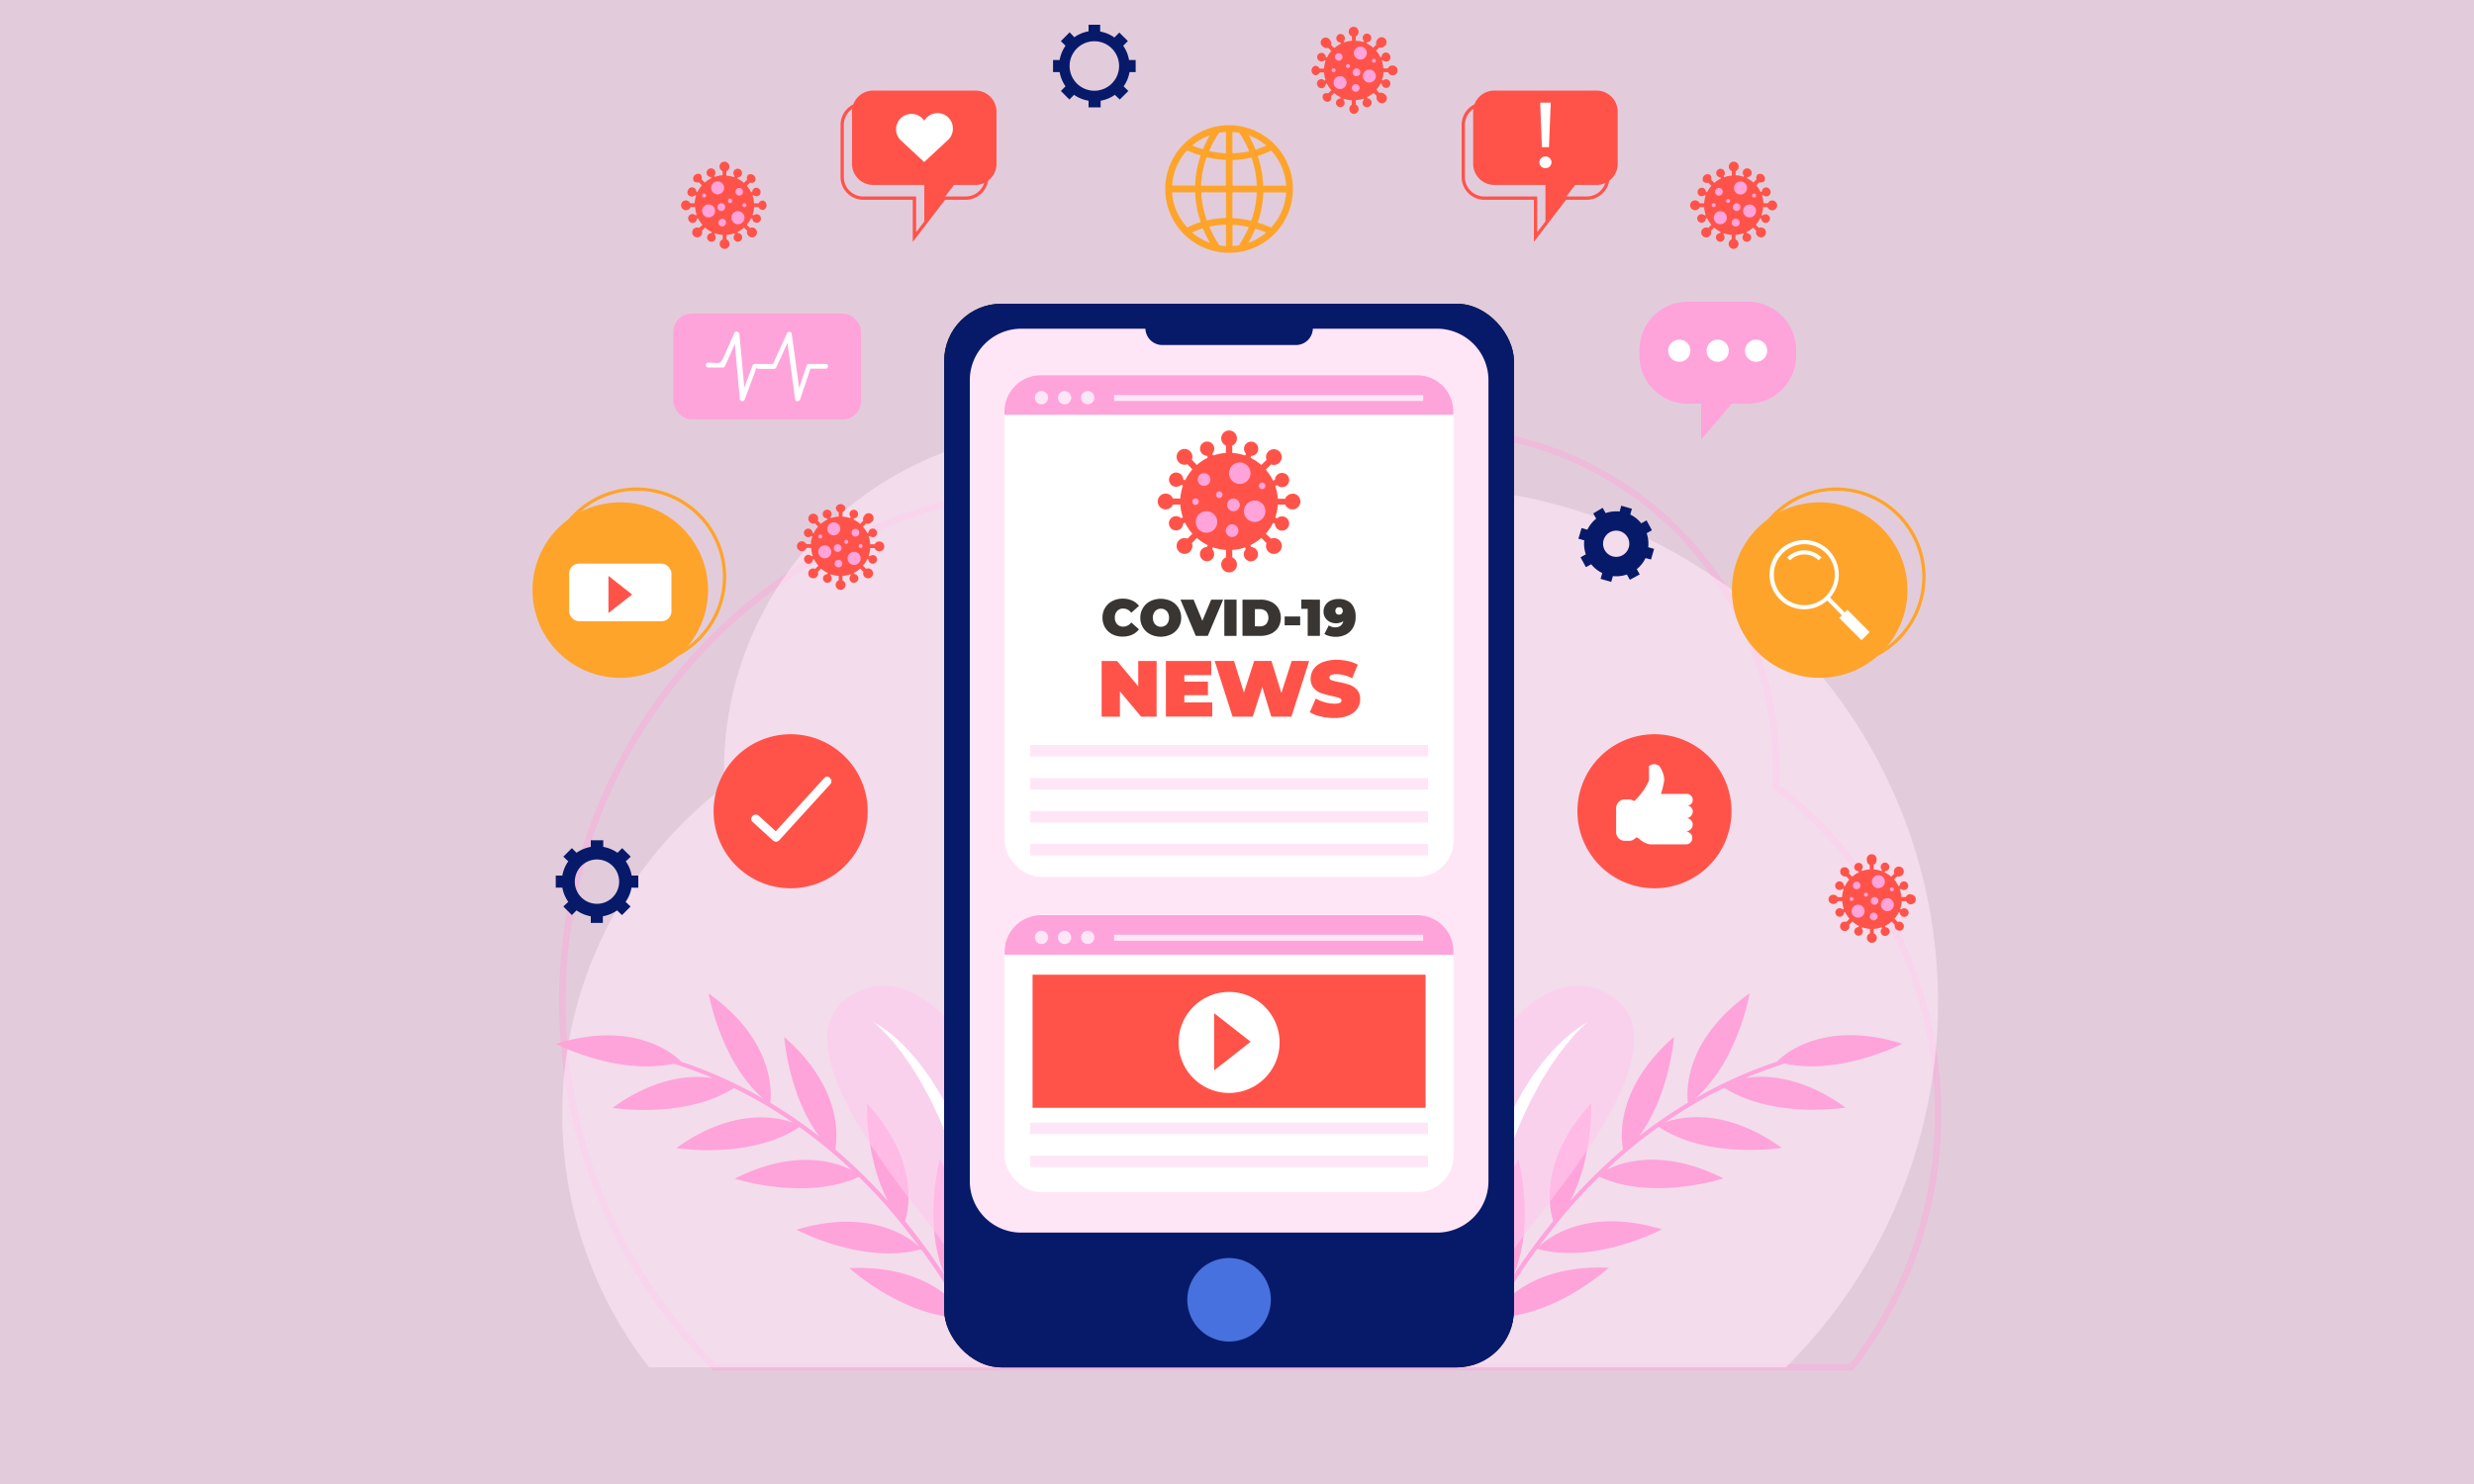 <svg xmlns="http://www.w3.org/2000/svg" viewBox="0 0 500 300"><defs><style>.cls-1{fill:#e2ccdb;}.cls-2{opacity:0.4;}.cls-3{fill:#ffa3db;}.cls-4,.cls-9{fill:#ffe6f7;}.cls-4,.cls-5{opacity:0.6;}.cls-5{fill:#ffcaec;}.cls-6{fill:#fff;}.cls-7{fill:#1c160a;}.cls-8{fill:#071a6a;}.cls-10{fill:#4771de;}.cls-11{fill:#383532;}.cls-12{fill:#ff534a;}.cls-13{fill:#ffa42b;}</style></defs><title>Case study_icons</title><g id="Layer_14" data-name="Layer 14"><rect class="cls-1" width="500" height="300"/><g class="cls-2"><path class="cls-3" d="M374.51,277.09H144.16l-.2-.2A104.73,104.73,0,0,1,217.71,97.8a105.05,105.05,0,0,1,28.9,4,69.37,69.37,0,0,1,113.07,53.89q0,1.44-.06,3a84.06,84.06,0,0,1,15.09,118.13Zm-229.8-1.34H373.86a82.71,82.71,0,0,0-15.33-116.2l-.28-.22,0-.35c.05-1.11.08-2.21.08-3.25a68,68,0,0,0-111.17-52.64l-.27.23-.34-.1A103.41,103.41,0,0,0,144.71,275.75Z"/></g><path class="cls-4" d="M360.92,276.42A104.09,104.09,0,0,0,258.59,102.58a68.71,68.71,0,0,0-112.26,53.15c0,1.1,0,2.2.08,3.29a83.37,83.37,0,0,0-15.24,117.4Z"/><path class="cls-3" d="M352.77,217.92a83.71,83.71,0,0,1,7.89-2.92c11.31,2.47,23.81-4,23.81-4-17.33-5.43-25.32,3.61-25.32,3.61h0a89.59,89.59,0,0,0-16.55,7.45c8.68-7.55,11-21.26,11-21.26-13.49,9.61-12.7,20.28-12.46,22.1a97.87,97.87,0,0,0-9.91,6.82c6.25-8.4,7.09-20.11,7.09-20.11-11.62,10.16-10.81,20-10.3,22.74a108.63,108.63,0,0,0-10.69,10.45c4.69-8.88,4.25-19.78,4.25-19.78-10.51,11.5-8.48,21.27-7.68,23.82a130.52,130.52,0,0,0-8,10.94c4.43-10.4,1-23.45,1-23.45-8.23,14.32-3.11,23.68-2.12,25.26A89.55,89.55,0,0,0,297.38,274c-.19.49.54.87.74.38a77.92,77.92,0,0,1,3.76-8.1c12.07.18,23.27-10,23.27-10-13.36-.57-19.8,5.13-22.27,8.18a116,116,0,0,1,7.8-12c11.69,3.24,25.18-3.95,25.18-3.95C320.87,244,313,250.16,311,252c1.13-1.51,2.27-3,3.44-4.45a106.06,106.06,0,0,1,8.77-9.68c10.9,5,25.09.35,25.09.35-11.94-6-20.16-3.48-23.66-1.72a98.68,98.68,0,0,1,10.59-8.7c10,6.66,24.88,4.24,24.88,4.24-11.38-8.12-20.16-6.37-23.6-5.14a92,92,0,0,1,11.95-7c10,6.37,24.54,4,24.54,4C364.37,217.7,357.21,217.24,352.77,217.92Z"/><path class="cls-5" d="M297.71,273.88s-5.26-23.65-3-42.38,17.41-38.76,30.88-30.22-5.18,32.52-15.73,46S297.71,268.62,297.71,273.88Z"/><path class="cls-6" d="M321,206.54a6.11,6.11,0,0,0-.54.45c-.35.29-.84.77-1.44,1.38l-1,1L317,210.65c-.4.43-.76,1-1.18,1.47s-.84,1.06-1.24,1.67l-1.29,1.86c-.41.67-.84,1.36-1.28,2.06a23.71,23.71,0,0,0-1.26,2.22c-.41.78-.87,1.54-1.28,2.34l-1.18,2.5-.6,1.27c-.18.43-.36.87-.55,1.31-.36.88-.73,1.76-1.1,2.65-.19.44-.36.9-.51,1.36l-.47,1.37c-.32.91-.65,1.82-1,2.73s-.55,1.85-.82,2.76-.54,1.83-.82,2.72-.46,1.81-.69,2.69-.42,1.76-.64,2.61-.47,1.68-.61,2.51c-.31,1.64-.64,3.19-.95,4.63-.15.72-.32,1.41-.43,2.06s-.22,1.29-.32,1.88c-.2,1.18-.4,2.21-.55,3.05-.32,1.7-.53,2.67-.53,2.67s0-1,0-2.71c0-.87,0-1.92.07-3.12,0-.6,0-1.25.06-1.92s.13-1.38.19-2.12c.15-1.48.32-3.08.52-4.77s.58-3.46.93-5.29a51.82,51.82,0,0,1,1.32-5.59c.27-.94.5-1.9.8-2.85l1-2.82.51-1.41c.16-.47.34-.94.54-1.39.4-.91.79-1.82,1.18-2.73.2-.44.4-.89.59-1.34l.69-1.29,1.34-2.52c.47-.81,1-1.59,1.46-2.35s.95-1.5,1.48-2.19l1.49-2,1.53-1.77a20.26,20.26,0,0,1,1.48-1.56c.49-.48.93-.95,1.4-1.34l1.29-1.11,1.15-.87a10.92,10.92,0,0,1,1-.65c.29-.19.53-.34.74-.45C320.81,206.64,321,206.54,321,206.54Z"/><path class="cls-3" d="M199.42,274a89.55,89.55,0,0,0-7.37-14.38c1-1.58,6.11-10.94-2.13-25.26,0,0-3.46,13,1,23.45a130.52,130.52,0,0,0-8-10.94c.79-2.55,2.83-12.32-7.69-23.82,0,0-.44,10.9,4.25,19.78a107.44,107.44,0,0,0-10.68-10.45c.51-2.74,1.31-12.58-10.3-22.74,0,0,.83,11.71,7.08,20.11a95.67,95.67,0,0,0-9.91-6.82c.25-1.82,1-12.49-12.45-22.1,0,0,2.37,13.71,11,21.26a89.2,89.2,0,0,0-16.54-7.45h0s-8-9-25.33-3.61c0,0,12.5,6.46,23.81,4a83.9,83.9,0,0,1,7.9,2.92c-4.44-.68-11.6-.22-20.27,6,0,0,14.53,2.36,24.54-4a92.71,92.71,0,0,1,11.95,7c-3.45-1.23-12.22-3-23.6,5.14,0,0,14.86,2.42,24.88-4.24a98.68,98.68,0,0,1,10.59,8.7c-3.5-1.76-11.72-4.3-23.66,1.72,0,0,14.19,4.6,25.09-.35a106.06,106.06,0,0,1,8.77,9.68c1.16,1.45,2.31,2.94,3.44,4.45-1.91-1.79-9.83-7.95-24.82-3.46,0,0,13.49,7.19,25.18,3.95a115.92,115.92,0,0,1,7.79,12c-2.47-3.05-8.9-8.75-22.26-8.18,0,0,11.2,10.2,23.27,10a77.92,77.92,0,0,1,3.76,8.1C198.88,274.85,199.61,274.47,199.42,274Z"/><path class="cls-5" d="M199.76,273.88s5.25-23.65,3-42.38-17.41-38.76-30.88-30.22,5.19,32.52,15.74,46S199.76,268.62,199.76,273.88Z"/><path class="cls-6" d="M176.43,206.54a7,7,0,0,1,.55.45c.35.29.83.77,1.43,1.38l1,1,1.09,1.26c.4.43.76,1,1.17,1.47s.85,1.06,1.25,1.67l1.29,1.86,1.27,2.06c.46.69.86,1.45,1.27,2.22s.86,1.54,1.27,2.34.79,1.66,1.18,2.5l.61,1.27.54,1.31c.37.88.73,1.76,1.1,2.65a13.07,13.07,0,0,1,.51,1.36l.47,1.37c.33.91.66,1.82,1,2.73s.55,1.85.83,2.76.53,1.83.81,2.72.46,1.81.69,2.69.42,1.76.65,2.61.46,1.68.6,2.51c.32,1.64.65,3.19,1,4.63.15.72.31,1.41.43,2.06s.22,1.29.32,1.88c.19,1.18.39,2.21.55,3.05.31,1.7.53,2.67.53,2.67s0-1,0-2.71c0-.87,0-1.92-.07-3.12,0-.6,0-1.25-.06-1.92s-.13-1.38-.2-2.12c-.15-1.48-.31-3.08-.52-4.77s-.58-3.46-.92-5.29a57,57,0,0,0-1.32-5.59c-.27-.94-.51-1.9-.81-2.85s-.64-1.88-1-2.82l-.5-1.41a13.84,13.84,0,0,0-.55-1.39c-.4-.91-.79-1.82-1.18-2.73-.2-.44-.39-.89-.59-1.34s-.46-.86-.68-1.29L190,221.17c-.47-.81-1-1.59-1.45-2.35s-1-1.5-1.49-2.19l-1.49-2-1.53-1.77a20.19,20.19,0,0,0-1.47-1.56c-.5-.48-.93-.95-1.4-1.34l-1.29-1.11-1.16-.87a10.92,10.92,0,0,0-1-.65c-.28-.19-.53-.34-.73-.45A7.1,7.1,0,0,0,176.43,206.54Z"/><rect class="cls-7" x="190.82" y="61.4" width="115.15" height="215.02" rx="11.56" ry="11.56"/><rect class="cls-8" x="190.82" y="61.4" width="115.15" height="215.02" rx="11.56" ry="11.56"/><path class="cls-9" d="M290.44,66.45H265.33a3.42,3.42,0,0,1-3.42,3.3h-27a3.42,3.42,0,0,1-3.42-3.3H206.36A10.41,10.41,0,0,0,196,76.82v162a10.4,10.4,0,0,0,10.37,10.36h84.08a10.4,10.4,0,0,0,10.37-10.36v-162A10.41,10.41,0,0,0,290.44,66.45Z"/><path class="cls-10" d="M256.84,262.76a8.44,8.44,0,1,1-8.44-8.44A8.44,8.44,0,0,1,256.84,262.76Z"/><rect class="cls-6" x="203.04" y="75.85" width="90.73" height="101.4" rx="7.34" ry="7.34"/><path class="cls-11" d="M224.81,128.23a3.68,3.68,0,0,1-1.46-1.36,3.73,3.73,0,0,1-.53-2,3.67,3.67,0,0,1,.53-2,3.55,3.55,0,0,1,1.46-1.36,4.38,4.38,0,0,1,2.09-.49,4.49,4.49,0,0,1,1.91.38,3.51,3.51,0,0,1,1.38,1.08l-1.56,1.4a2,2,0,0,0-1.6-.86,1.62,1.62,0,0,0-1.25.5,1.86,1.86,0,0,0-.47,1.33,1.89,1.89,0,0,0,.47,1.34,1.65,1.65,0,0,0,1.25.49,2,2,0,0,0,1.6-.85l1.56,1.39a3.53,3.53,0,0,1-1.38,1.09,4.65,4.65,0,0,1-1.91.38A4.5,4.5,0,0,1,224.81,128.23Z"/><path class="cls-11" d="M232.46,128.22a3.68,3.68,0,0,1-2-3.34,3.71,3.71,0,0,1,2-3.34,4.87,4.87,0,0,1,4.26,0,3.71,3.71,0,0,1,2,3.34,3.68,3.68,0,0,1-2,3.34,4.79,4.79,0,0,1-4.26,0Zm3-1.73a1.53,1.53,0,0,0,.59-.64,2.25,2.25,0,0,0,0-1.94,1.59,1.59,0,0,0-.59-.64,1.56,1.56,0,0,0-.83-.22,1.54,1.54,0,0,0-.83.22,1.59,1.59,0,0,0-.59.64,2.25,2.25,0,0,0,0,1.94,1.55,1.55,0,0,0,1.42.86A1.56,1.56,0,0,0,235.42,126.49Z"/><path class="cls-11" d="M247.2,121.22l-3.1,7.33h-2.43l-3.1-7.33h2.66L243,125.5l1.79-4.28Z"/><path class="cls-11" d="M247.44,121.22h2.47v7.33h-2.47Z"/><path class="cls-11" d="M251.11,121.22h3.61a4.9,4.9,0,0,1,2.16.44,3.42,3.42,0,0,1,1.46,1.27,3.92,3.92,0,0,1,0,3.9,3.36,3.36,0,0,1-1.46,1.27,4.9,4.9,0,0,1-2.16.45h-3.61Zm3.51,5.4a1.74,1.74,0,0,0,1.27-.46,2,2,0,0,0,0-2.56,1.78,1.78,0,0,0-1.27-.46h-1v3.48Z"/><path class="cls-11" d="M259.63,124.63h3.14v1.78h-3.14Z"/><path class="cls-11" d="M266.76,121.22v7.33h-2.47v-5.47H263v-1.86Z"/><path class="cls-11" d="M272.31,121.46a2.82,2.82,0,0,1,1.23,1.21,4.14,4.14,0,0,1,.44,2,4.42,4.42,0,0,1-.51,2.18,3.42,3.42,0,0,1-1.42,1.4,4.52,4.52,0,0,1-2.13.49,5.18,5.18,0,0,1-1.26-.16,3.4,3.4,0,0,1-1-.42l.89-1.73a2.25,2.25,0,0,0,1.33.39,1.71,1.71,0,0,0,1.06-.32,1.55,1.55,0,0,0,.54-.93A2.49,2.49,0,0,1,270,126a2.8,2.8,0,0,1-1.25-.29,2.37,2.37,0,0,1-.92-.83,2.21,2.21,0,0,1-.34-1.23,2.4,2.4,0,0,1,.39-1.35,2.55,2.55,0,0,1,1.07-.9,3.58,3.58,0,0,1,1.51-.31A3.88,3.88,0,0,1,272.31,121.46Zm-1.14,2.59a.83.83,0,0,0,0-1.1.76.76,0,0,0-.54-.19.78.78,0,0,0-.55.19.86.86,0,0,0,0,1.1.75.75,0,0,0,.55.2A.72.72,0,0,0,271.17,124.05Z"/><path class="cls-12" d="M233.75,133.62v11.26h-3.13l-4.28-5.11v5.11h-3.7V133.62h3.12l4.28,5.12v-5.12Z"/><path class="cls-12" d="M245,142v2.86h-9.37V133.62h9.16v2.86h-5.43v1.32h4.77v2.74h-4.77V142Z"/><path class="cls-12" d="M264.58,133.62,261,144.88h-4.07l-1.82-6-1.92,6H249.1l-3.61-11.26h3.91l2,6.4,2.07-6.4h3.5l2,6.48,2.08-6.48Z"/><path class="cls-12" d="M266.89,144.83a7.24,7.24,0,0,1-2.18-.85l1.22-2.77a7.17,7.17,0,0,0,1.81.75,6.93,6.93,0,0,0,1.91.29,3,3,0,0,0,1.13-.16.48.48,0,0,0,.33-.46c0-.23-.14-.41-.44-.53a9.41,9.41,0,0,0-1.45-.38,17.75,17.75,0,0,1-2.18-.59,3.68,3.68,0,0,1-1.51-1,2.8,2.8,0,0,1-.64-1.94,3.38,3.38,0,0,1,.59-1.93,3.93,3.93,0,0,1,1.78-1.37,7.45,7.45,0,0,1,2.87-.5,10.21,10.21,0,0,1,2.28.25,7.27,7.27,0,0,1,2,.73l-1.14,2.75a7.09,7.09,0,0,0-3.14-.83c-1,0-1.46.23-1.46.71,0,.22.14.39.43.5a8.48,8.48,0,0,0,1.43.37,14.63,14.63,0,0,1,2.18.55,3.75,3.75,0,0,1,1.53,1,2.72,2.72,0,0,1,.65,1.93,3.31,3.31,0,0,1-.59,1.93,4.07,4.07,0,0,1-1.78,1.37,7.45,7.45,0,0,1-2.87.5A11.78,11.78,0,0,1,266.89,144.83Z"/><rect class="cls-9" x="208.21" y="150.61" width="80.39" height="2.33"/><rect class="cls-9" x="208.21" y="157.28" width="80.39" height="2.33"/><rect class="cls-9" x="208.21" y="163.95" width="80.39" height="2.33"/><rect class="cls-9" x="208.21" y="170.62" width="80.39" height="2.33"/><path class="cls-12" d="M261.2,99.82a1.59,1.59,0,0,0-1.46,1h-1.49a9.69,9.69,0,0,0-.52-2.59l.38-.15a1.44,1.44,0,1,0-.44-1.07l-.38.16a10.13,10.13,0,0,0-1.47-2.23l1.05-1.06a1.59,1.59,0,1,0-.9-.9L254.91,94a9.84,9.84,0,0,0-2.19-1.46l.16-.38a1.44,1.44,0,1,0-1.35-2,1.42,1.42,0,0,0,.29,1.55l-.16.38a9.92,9.92,0,0,0-2.62-.53V90.07a1.59,1.59,0,1,0-1.28,0v1.49a10,10,0,0,0-2.58.52L245,91.7a1.44,1.44,0,1,0-2.37-.45,1.47,1.47,0,0,0,1.31.89l.15.38A9.83,9.83,0,0,0,241.88,94l-1-1.06a1.6,1.6,0,1,0-.9.9l1,1.06a9.84,9.84,0,0,0-1.46,2.19l-.38-.16A1.44,1.44,0,1,0,238.7,98l.38.15a9.91,9.91,0,0,0-.53,2.63h-1.5a1.57,1.57,0,0,0-1.46-1,1.6,1.6,0,1,0,1.46,2.23h1.5a10,10,0,0,0,.51,2.58l-.38.16a1.44,1.44,0,1,0,.44,1.07l.38-.16a10.17,10.17,0,0,0,1.48,2.23l-1,1a1.59,1.59,0,0,0-1.71,2.61,1.58,1.58,0,0,0,2.25,0,1.59,1.59,0,0,0,.36-1.7l1-1.06a10.07,10.07,0,0,0,2.19,1.46l-.15.38a1.44,1.44,0,1,0,1.06.44l.16-.38a9.92,9.92,0,0,0,2.62.53v1.5a1.59,1.59,0,1,0,1.28,0v-1.5a9.6,9.6,0,0,0,2.58-.51l.15.38a1.44,1.44,0,1,0,2.37.45,1.42,1.42,0,0,0-1.3-.89l-.15-.38a10.06,10.06,0,0,0,2.23-1.48l1.05,1.06a1.59,1.59,0,0,0,2.61,1.7,1.59,1.59,0,0,0-1.71-2.61l-1.05-1a10.07,10.07,0,0,0,1.46-2.19l.38.16a1.44,1.44,0,1,0,.44-1.07l-.38-.16a9.92,9.92,0,0,0,.53-2.62h1.49a1.6,1.6,0,1,0,1.46-2.23Z"/><path class="cls-3" d="M244.62,96.94a1.28,1.28,0,1,1-1.28-1.28A1.28,1.28,0,0,1,244.62,96.94Z"/><path class="cls-3" d="M252.73,95.66a2.17,2.17,0,1,1-2.16-2.17A2.17,2.17,0,0,1,252.73,95.66Z"/><path class="cls-3" d="M247.07,100a.66.66,0,1,1-.66-.66A.66.66,0,0,1,247.07,100Z"/><path class="cls-3" d="M242.28,101.41a.66.66,0,1,1-.66-.66A.66.66,0,0,1,242.28,101.41Z"/><path class="cls-3" d="M246,105.52a2.17,2.17,0,1,1-2.17-2.17A2.17,2.17,0,0,1,246,105.52Z"/><path class="cls-3" d="M250.29,107.28A1.28,1.28,0,1,1,249,106,1.28,1.28,0,0,1,250.29,107.28Z"/><path class="cls-3" d="M250.57,102.07a1.28,1.28,0,1,1-1.28-1.28A1.28,1.28,0,0,1,250.57,102.07Z"/><path class="cls-3" d="M255.74,98.22a.66.66,0,1,1-.66-.66A.66.66,0,0,1,255.74,98.22Z"/><path class="cls-3" d="M255.74,103.35a2.17,2.17,0,1,1-2.16-2.17A2.17,2.17,0,0,1,255.74,103.35Z"/><path class="cls-3" d="M286.42,75.85H210.37A7.36,7.36,0,0,0,203,83.19v.66h90.72v-.66A7.36,7.36,0,0,0,286.42,75.85Z"/><path class="cls-9" d="M211.83,80.4a1.34,1.34,0,1,1-1.34-1.34A1.34,1.34,0,0,1,211.83,80.4Z"/><path class="cls-9" d="M216.5,80.4a1.34,1.34,0,1,1-1.34-1.34A1.34,1.34,0,0,1,216.5,80.4Z"/><path class="cls-9" d="M221.17,80.4a1.34,1.34,0,1,1-1.34-1.34A1.34,1.34,0,0,1,221.17,80.4Z"/><rect class="cls-9" x="225.16" y="79.85" width="62.47" height="1.21"/><rect class="cls-6" x="203.04" y="184.95" width="90.73" height="56.04" rx="7.34" ry="7.34"/><path class="cls-3" d="M286.42,185H210.37a7.36,7.36,0,0,0-7.33,7.34V193h90.72v-.67A7.36,7.36,0,0,0,286.42,185Z"/><path class="cls-9" d="M211.83,189.5a1.34,1.34,0,1,1-1.34-1.33A1.34,1.34,0,0,1,211.83,189.5Z"/><path class="cls-9" d="M216.5,189.5a1.34,1.34,0,1,1-1.34-1.33A1.34,1.34,0,0,1,216.5,189.5Z"/><path class="cls-9" d="M221.17,189.5a1.34,1.34,0,1,1-1.34-1.33A1.34,1.34,0,0,1,221.17,189.5Z"/><rect class="cls-9" x="225.16" y="188.96" width="62.47" height="1.22"/><rect class="cls-12" x="208.68" y="197.04" width="79.43" height="26.91"/><path class="cls-6" d="M258.61,210.74a10.21,10.21,0,1,1-10.21-10.21A10.21,10.21,0,0,1,258.61,210.74Z"/><polygon class="cls-12" points="245.38 204.82 245.38 216.38 252.75 210.6 245.38 204.82"/><rect class="cls-9" x="208.21" y="226.95" width="80.39" height="2.33"/><rect class="cls-9" x="208.21" y="233.62" width="80.39" height="2.33"/><path class="cls-13" d="M248.4,25.31a12.9,12.9,0,1,0,12.9,12.9A12.92,12.92,0,0,0,248.4,25.31Zm11.53,12.23H255.3a21.59,21.59,0,0,0-1.11-6,19,19,0,0,0,2.71-1.1A11.5,11.5,0,0,1,259.93,37.54Zm-7.06,7.08a21.44,21.44,0,0,0-3.8-.54v-5.2H254A19.24,19.24,0,0,1,252.87,44.62Zm-10.1-5.74h5v5.19a19.11,19.11,0,0,0-3.85.48A19.39,19.39,0,0,1,242.77,38.88Zm1.09-7.1a20.36,20.36,0,0,0,3.87.55v5.21h-5A19.94,19.94,0,0,1,243.86,31.78ZM254,37.54h-4.9V32.35a18.28,18.28,0,0,0,3.84-.49A19.87,19.87,0,0,1,254,37.54Zm1.92-8.12a17,17,0,0,1-2.16.83,22.85,22.85,0,0,0-1.41-2.91A11.7,11.7,0,0,1,255.89,29.42Zm-5.47-2.59a20,20,0,0,1,2,3.76,18.6,18.6,0,0,1-3.37.4V26.68Q249.76,26.73,250.42,26.83Zm-2.69-.15V31a21.36,21.36,0,0,1-3.38-.47,19.39,19.39,0,0,1,2-3.67C246.82,26.76,247.27,26.71,247.73,26.68Zm-4.63,3.49a19.62,19.62,0,0,1-2.17-.76,11.35,11.35,0,0,1,3.55-2.06A20.69,20.69,0,0,0,243.1,30.17Zm-3.2.24a19.11,19.11,0,0,0,2.73,1,21.17,21.17,0,0,0-1.13,6.09h-4.63A11.5,11.5,0,0,1,239.9,30.41Zm-3,8.47h4.62a20.38,20.38,0,0,0,1.11,6,17.82,17.82,0,0,0-2.7,1.1A11.5,11.5,0,0,1,236.87,38.88Zm4,8.11a16.6,16.6,0,0,1,2.17-.83,23.28,23.28,0,0,0,1.44,2.93A11.55,11.55,0,0,1,240.91,47Zm5.49,2.6a24,24,0,0,1-2-3.76,16.7,16.7,0,0,1,3.35-.4v4.31C247.28,49.71,246.84,49.66,246.4,49.59Zm2.67.15V45.45a20.56,20.56,0,0,1,3.3.45,22.93,22.93,0,0,1-2,3.69C250,49.66,249.52,49.71,249.07,49.74Zm4.62-3.5a21,21,0,0,1,2.18.77,11.34,11.34,0,0,1-3.6,2.08A22.22,22.22,0,0,0,253.69,46.24ZM256.9,46a19.36,19.36,0,0,0-2.72-1,20.55,20.55,0,0,0,1.13-6.09h4.62A11.5,11.5,0,0,1,256.9,46Z"/><path class="cls-12" d="M175.36,164a15.57,15.57,0,1,1-15.57-15.57A15.57,15.57,0,0,1,175.36,164Z"/><path class="cls-6" d="M166.58,157.29q-4.91,5.39-9.8,10.76l-3.43-3.14c-.83-.76-2.1.46-1.26,1.23l4.12,3.76a.88.88,0,0,0,1.24,0l10.35-11.37C168.56,157.72,167.34,156.45,166.58,157.29Z"/><path class="cls-13" d="M371.1,134.69a18.07,18.07,0,1,1,18.07-18.07A18.1,18.1,0,0,1,371.1,134.69Zm0-35.47a17.4,17.4,0,1,0,17.4,17.4A17.42,17.42,0,0,0,371.1,99.22Z"/><path class="cls-13" d="M385.5,119.29a17.74,17.74,0,1,1-17.73-17.74A17.73,17.73,0,0,1,385.5,119.29Z"/><path class="cls-6" d="M369.59,111.24a7,7,0,1,0-.3,10.15l2.95,3-.53.53,4.5,4.5,1.65-1.65-4.5-4.5-.54.53-2.95-3A7,7,0,0,0,369.59,111.24Zm-9.29,9.29a6.16,6.16,0,1,1,8.71,0A6.15,6.15,0,0,1,360.3,120.53Z"/><path class="cls-6" d="M367.55,113.28l.58-.58a4.91,4.91,0,0,0-6.95,0l.58.58A4.11,4.11,0,0,1,367.55,113.28Z"/><path class="cls-12" d="M349.94,164a15.57,15.57,0,1,1-15.57-15.57A15.57,15.57,0,0,1,349.94,164Z"/><path class="cls-6" d="M342.11,164.09a1.21,1.21,0,0,0-1.12-1.24,1.12,1.12,0,0,0,1.12-1.15,1.22,1.22,0,0,0-1.12-1.21h-5.31a18.91,18.91,0,0,0,.68-2.81,5.42,5.42,0,0,0-1-2.82,1.66,1.66,0,0,0-2.1,0v2.93a12.73,12.73,0,0,1-3,4.17,1.78,1.78,0,0,0-1-.35h-.9a1.75,1.75,0,0,0-1.74,1.74v4.89a1.75,1.75,0,0,0,1.74,1.74h.9a1.73,1.73,0,0,0,1.4-.71,1.69,1.69,0,0,1,.54.24,4.6,4.6,0,0,0,2.19,1.18h7.26a1.26,1.26,0,0,0,1.36-1.32c0-1.07-1.17-1.28-1.17-1.28s1.26-.25,1.26-1.4a1.35,1.35,0,0,0-1.19-1.31A1.33,1.33,0,0,0,342.11,164.09Z"/><path class="cls-12" d="M310,48.91V40.39H300a4.6,4.6,0,0,1-4.6-4.6V25.24a4.6,4.6,0,0,1,4.6-4.6h20.69a4.6,4.6,0,0,1,4.59,4.6V35.79a4.6,4.6,0,0,1-4.59,4.6H316.5Zm-10-27.6a3.94,3.94,0,0,0-3.94,3.93V35.79A3.94,3.94,0,0,0,300,39.72h10.67v7.22l5.51-7.22h4.51a3.94,3.94,0,0,0,3.93-3.93V25.24a3.94,3.94,0,0,0-3.93-3.93Z"/><path class="cls-12" d="M322.68,18.31H302a4.27,4.27,0,0,0-4.27,4.26V33.12A4.28,4.28,0,0,0,302,37.39h10.34v7.87l6-7.87h4.34a4.28,4.28,0,0,0,4.26-4.27V22.57A4.27,4.27,0,0,0,322.68,18.31Z"/><path class="cls-6" d="M311.11,32.83a1.2,1.2,0,0,1,1.24-1.2,1.18,1.18,0,0,1,1.21,1.2A1.2,1.2,0,0,1,312.35,34,1.21,1.21,0,0,1,311.11,32.83Zm.17-12.08h2.13l-.36,9h-1.43Z"/><path class="cls-3" d="M353.24,61H341.07a9.73,9.73,0,0,0-9.73,9.74v1.14a9.73,9.73,0,0,0,9.73,9.73h2.73v7.24L350,81.6h3.26A9.73,9.73,0,0,0,363,71.87V70.73A9.74,9.74,0,0,0,353.24,61Z"/><path class="cls-6" d="M341.63,70.9a2.24,2.24,0,1,1-2.24-2.24A2.23,2.23,0,0,1,341.63,70.9Z"/><path class="cls-6" d="M349.39,70.9a2.24,2.24,0,1,1-2.24-2.24A2.23,2.23,0,0,1,349.39,70.9Z"/><path class="cls-6" d="M357.15,70.9a2.24,2.24,0,1,1-2.24-2.24A2.23,2.23,0,0,1,357.15,70.9Z"/><path class="cls-12" d="M386.05,180.75a1,1,0,0,0-.88.58h-.9a6.17,6.17,0,0,0-.31-1.56l.23-.09a.87.87,0,1,0-.27-.65l-.23.1a6,6,0,0,0-.89-1.35l.63-.64a1,1,0,0,0,1-.22,1,1,0,1,0-1.58-.33l-.64.64a5.69,5.69,0,0,0-1.33-.88l.1-.23a.88.88,0,0,0,.79-.54.87.87,0,0,0-.47-1.14.88.88,0,0,0-1.14.47.86.86,0,0,0,.18.94l-.1.23a5.55,5.55,0,0,0-1.59-.32v-.91a1,1,0,0,0,.58-.88,1,1,0,1,0-1.92,0,.94.94,0,0,0,.57.88v.91a5.84,5.84,0,0,0-1.56.31l-.09-.23a.89.89,0,0,0,.18-.94.88.88,0,0,0-1.62.67.89.89,0,0,0,.79.54l.1.23a5.85,5.85,0,0,0-1.35.89l-.64-.64a1,1,0,0,0-.22-1,1,1,0,0,0-1.36,0,1,1,0,0,0,1,1.58l.64.64a6,6,0,0,0-.88,1.32l-.23-.09a.87.87,0,0,0-1.68-.32.88.88,0,0,0,.47,1.14.89.89,0,0,0,.94-.18l.23.1a6.33,6.33,0,0,0-.32,1.58h-.9a1,1,0,0,0-1.85.39,1,1,0,0,0,1,1,1,1,0,0,0,.89-.58h.9a6.08,6.08,0,0,0,.31,1.56l-.23.1a.87.87,0,1,0,.27.65l.23-.1a6.44,6.44,0,0,0,.89,1.35l-.64.64a1,1,0,0,0-1,.21,1,1,0,0,0,0,1.36,1,1,0,0,0,1.36,0,1,1,0,0,0,.22-1l.64-.64a6.24,6.24,0,0,0,1.32.89l-.09.23a.87.87,0,0,0-.32,1.67.87.87,0,0,0,1.14-.47.86.86,0,0,0-.18-.93l.1-.24a5.92,5.92,0,0,0,1.58.33v.9a1,1,0,1,0,.77,0v-.9a5.84,5.84,0,0,0,1.57-.32l.09.23a.88.88,0,0,0,1,1.42.87.87,0,0,0-.31-1.68l-.1-.23a5.89,5.89,0,0,0,1.35-.9l.64.64a1,1,0,0,0,1.58,1,1,1,0,0,0,0-1.36,1,1,0,0,0-1-.21l-.63-.64a6.26,6.26,0,0,0,.88-1.33l.23.1a.85.85,0,0,0,.54.79.87.87,0,1,0,.67-1.61.87.87,0,0,0-.94.17l-.23-.09a6.32,6.32,0,0,0,.32-1.59h.9a1,1,0,1,0,.88-1.35Z"/><path class="cls-3" d="M376,179a.77.77,0,1,1-.77-.77A.76.76,0,0,1,376,179Z"/><path class="cls-3" d="M380.93,178.24a1.31,1.31,0,1,1-1.31-1.31A1.31,1.31,0,0,1,380.93,178.24Z"/><path class="cls-3" d="M377.51,180.86a.4.4,0,1,1-.4-.4A.4.4,0,0,1,377.51,180.86Z"/><path class="cls-3" d="M374.61,181.72a.4.4,0,1,1-.4-.4A.4.4,0,0,1,374.61,181.72Z"/><path class="cls-3" d="M376.83,184.2a1.31,1.31,0,1,1-1.31-1.31A1.31,1.31,0,0,1,376.83,184.2Z"/><path class="cls-3" d="M379.46,185.27a.78.78,0,1,1-.78-.78A.78.78,0,0,1,379.46,185.27Z"/><path class="cls-3" d="M379.62,182.12a.78.78,0,1,1-.77-.78A.78.78,0,0,1,379.62,182.12Z"/><path class="cls-3" d="M382.75,179.78a.4.4,0,0,1-.8,0,.4.4,0,0,1,.8,0Z"/><path class="cls-3" d="M382.75,182.89a1.31,1.31,0,1,1-1.31-1.31A1.31,1.31,0,0,1,382.75,182.89Z"/><path class="cls-12" d="M358.2,40.5a1,1,0,0,0-.88.58h-.91a5.76,5.76,0,0,0-.31-1.56l.23-.1a.87.87,0,0,0,1.41-1,.87.87,0,0,0-1.67.31l-.24.09a5.49,5.49,0,0,0-.89-1.34l.64-.64a1,1,0,0,0,1-.22,1,1,0,0,0-1.36-1.36,1,1,0,0,0-.22,1l-.63.64a5.91,5.91,0,0,0-1.33-.88l.1-.23a.87.87,0,0,0,.32-1.68.88.88,0,0,0-1,1.41l-.09.23a5.69,5.69,0,0,0-1.59-.32V34.6a1,1,0,1,0-.77,0v.91a5.76,5.76,0,0,0-1.56.31l-.1-.23a.86.86,0,0,0,.18-.94.87.87,0,0,0-1.61.67.88.88,0,0,0,.79.54l.09.23a5.49,5.49,0,0,0-1.34.89l-.64-.64a1,1,0,0,0-.22-1,1,1,0,0,0-1.36,1.36,1,1,0,0,0,1,.22l.64.64a5.63,5.63,0,0,0-.88,1.32l-.23-.09a.89.89,0,0,0-.54-.8.88.88,0,0,0-.67,1.62.89.89,0,0,0,.94-.18l.23.09a5.69,5.69,0,0,0-.32,1.59h-.91a1,1,0,1,0,0,.77h.91a5.69,5.69,0,0,0,.31,1.56l-.23.1a.87.87,0,0,0-.94-.18.86.86,0,0,0-.47,1.14.88.88,0,0,0,1.14.47.84.84,0,0,0,.53-.79l.24-.09a5.74,5.74,0,0,0,.89,1.35l-.64.64a1,1,0,1,0,.33,1.57,1,1,0,0,0,.22-1l.64-.64a6,6,0,0,0,1.32.89l-.1.23a.87.87,0,0,0-.79.53.88.88,0,0,0,.47,1.14.86.86,0,0,0,1.14-.47.87.87,0,0,0-.17-.94l.09-.23a5.69,5.69,0,0,0,1.59.32v.91a1,1,0,1,0,.77,0v-.91a5.69,5.69,0,0,0,1.56-.31l.1.23a.86.86,0,0,0-.18.94.87.87,0,0,0,1.14.48.88.88,0,0,0,.47-1.14.86.86,0,0,0-.79-.54l-.09-.23a6.11,6.11,0,0,0,1.35-.9l.63.64a1,1,0,0,0,.22,1,1,1,0,1,0,.33-1.57l-.64-.64a5.91,5.91,0,0,0,.88-1.33l.23.1a.89.89,0,0,0,.54.79.88.88,0,0,0,1.14-.47.86.86,0,0,0-.47-1.14.87.87,0,0,0-.94.17l-.23-.09a5.62,5.62,0,0,0,.32-1.59h.91a1,1,0,1,0,.88-1.35Z"/><path class="cls-3" d="M348.17,38.76a.78.78,0,1,1-.77-.77A.77.77,0,0,1,348.17,38.76Z"/><path class="cls-3" d="M353.08,38a1.32,1.32,0,1,1-1.31-1.32A1.31,1.31,0,0,1,353.08,38Z"/><path class="cls-3" d="M349.65,40.61a.4.4,0,1,1-.8,0,.4.4,0,1,1,.8,0Z"/><path class="cls-3" d="M346.75,41.47a.4.4,0,1,1-.4-.4A.4.4,0,0,1,346.75,41.47Z"/><path class="cls-3" d="M349,44a1.32,1.32,0,1,1-1.32-1.31A1.32,1.32,0,0,1,349,44Z"/><path class="cls-3" d="M351.6,45a.77.77,0,0,1-.77.78.78.78,0,1,1,0-1.55A.77.77,0,0,1,351.6,45Z"/><path class="cls-3" d="M351.77,41.87a.78.78,0,1,1-.78-.78A.78.78,0,0,1,351.77,41.87Z"/><path class="cls-3" d="M354.9,39.53a.4.4,0,1,1-.4-.4A.4.4,0,0,1,354.9,39.53Z"/><path class="cls-3" d="M354.9,42.64a1.31,1.31,0,1,1-1.31-1.31A1.31,1.31,0,0,1,354.9,42.64Z"/><path class="cls-12" d="M281.36,13.25a1,1,0,0,0-.88.58h-.9a6.25,6.25,0,0,0-.31-1.57l.23-.09a.87.87,0,0,0,1.41-1,.87.87,0,0,0-1.68.31l-.23.1a6.19,6.19,0,0,0-.89-1.35l.63-.64a1,1,0,0,0,1-.21,1,1,0,1,0-1.37-1.37,1,1,0,0,0-.21,1l-.64.63a6,6,0,0,0-1.33-.88l.1-.23a.87.87,0,0,0,.32-1.67.87.87,0,0,0-1.14.46.86.86,0,0,0,.18.94l-.1.23A6.33,6.33,0,0,0,274,8.25v-.9a1,1,0,0,0,.57-.88,1,1,0,1,0-1.35.88v.9a6.26,6.26,0,0,0-1.56.31l-.09-.23a.87.87,0,1,0-1.44-.27.89.89,0,0,0,.79.54l.1.23a6.19,6.19,0,0,0-1.35.89L269,9.09a1,1,0,0,0-.22-1,1,1,0,1,0-1.36,1.37,1,1,0,0,0,1,.21l.64.64a6,6,0,0,0-.88,1.33l-.23-.1a.88.88,0,0,0-.54-.79.87.87,0,0,0-1.14.47.88.88,0,0,0,.47,1.14.86.86,0,0,0,.94-.18l.23.1a6.32,6.32,0,0,0-.32,1.59h-.9a1,1,0,0,0-.89-.58,1,1,0,0,0,0,1.93,1,1,0,0,0,.89-.58h.9a6.26,6.26,0,0,0,.31,1.56l-.23.09a.87.87,0,0,0-1.41,1,.87.87,0,0,0,1.14.48.89.89,0,0,0,.54-.79l.23-.1a6.19,6.19,0,0,0,.89,1.35l-.64.64a1,1,0,0,0-1,.22,1,1,0,0,0,1.36,1.36,1,1,0,0,0,.22-1l.64-.64a6.2,6.2,0,0,0,1.32.88l-.09.23a.87.87,0,0,0-.32,1.68.88.88,0,0,0,1.14-.47.87.87,0,0,0-.18-.94l.1-.23a5.91,5.91,0,0,0,1.58.32v.9a1,1,0,0,0,.39,1.85,1,1,0,0,0,1-1,1,1,0,0,0-.57-.89v-.9a6.26,6.26,0,0,0,1.56-.31l.09.23a.87.87,0,0,0,1,1.41.87.87,0,0,0-.31-1.68l-.1-.23a6.19,6.19,0,0,0,1.35-.89l.64.64a1,1,0,0,0,.21,1A1,1,0,1,0,279.78,19a1,1,0,0,0-1-.22l-.63-.64a6.2,6.2,0,0,0,.88-1.32l.23.09a.84.84,0,0,0,.53.79.86.86,0,0,0,1.14-.47.87.87,0,0,0-.46-1.14.89.89,0,0,0-.94.18l-.23-.1a6.33,6.33,0,0,0,.32-1.58h.9a1,1,0,1,0,.88-1.35Z"/><path class="cls-3" d="M271.33,11.5a.77.77,0,1,1-.77-.77A.77.77,0,0,1,271.33,11.5Z"/><path class="cls-3" d="M276.24,10.73a1.31,1.31,0,1,1-1.31-1.31A1.31,1.31,0,0,1,276.24,10.73Z"/><path class="cls-3" d="M272.82,13.35a.4.4,0,1,1-.4-.4A.4.4,0,0,1,272.82,13.35Z"/><path class="cls-3" d="M269.92,14.21a.4.4,0,1,1-.4-.4A.4.4,0,0,1,269.92,14.21Z"/><path class="cls-3" d="M272.14,16.69a1.31,1.31,0,1,1-1.31-1.31A1.32,1.32,0,0,1,272.14,16.69Z"/><path class="cls-3" d="M274.77,17.76A.78.78,0,1,1,274,17,.77.77,0,0,1,274.77,17.76Z"/><path class="cls-3" d="M274.93,14.61a.78.78,0,1,1-.77-.77A.77.77,0,0,1,274.93,14.61Z"/><path class="cls-3" d="M278.06,12.28a.4.4,0,1,1-.4-.4A.4.4,0,0,1,278.06,12.28Z"/><path class="cls-3" d="M278.06,15.38a1.31,1.31,0,1,1-1.31-1.31A1.31,1.31,0,0,1,278.06,15.38Z"/><path class="cls-13" d="M128.7,134.69a18.07,18.07,0,1,1,18.07-18.07A18.09,18.09,0,0,1,128.7,134.69Zm0-35.47a17.4,17.4,0,1,0,17.4,17.4A17.41,17.41,0,0,0,128.7,99.22Z"/><path class="cls-13" d="M143.1,119.29a17.74,17.74,0,1,1-17.74-17.74A17.73,17.73,0,0,1,143.1,119.29Z"/><rect class="cls-6" x="115.02" y="113.94" width="20.68" height="11.65" rx="2" ry="2"/><polygon class="cls-12" points="122.97 116.42 122.97 123.93 127.75 120.18 122.97 116.42"/><path class="cls-12" d="M184.47,48.91V40.39h-10a4.6,4.6,0,0,1-4.59-4.6V25.24a4.6,4.6,0,0,1,4.59-4.6h20.69a4.6,4.6,0,0,1,4.6,4.6V35.79a4.6,4.6,0,0,1-4.6,4.6H191Zm-10-27.6a3.94,3.94,0,0,0-3.93,3.93V35.79a3.94,3.94,0,0,0,3.93,3.93h10.68v7.22l5.51-7.22h4.5a3.94,3.94,0,0,0,3.94-3.93V25.24a3.94,3.94,0,0,0-3.94-3.93Z"/><path class="cls-12" d="M197.15,18.31h-20.7a4.27,4.27,0,0,0-4.26,4.26V33.12a4.28,4.28,0,0,0,4.26,4.27H186.8v7.87l6-7.87h4.34a4.28,4.28,0,0,0,4.26-4.27V22.57A4.27,4.27,0,0,0,197.15,18.31Z"/><path class="cls-6" d="M192.58,26a3.1,3.1,0,0,0-5.78-1.59A3.11,3.11,0,1,0,182,28.32h0l4.78,4.44,4.78-4.44h0A3.12,3.12,0,0,0,192.58,26Z"/><path class="cls-12" d="M162.08,109.43a1,1,0,0,1,.88.57h.91a5.84,5.84,0,0,1,.31-1.56l-.23-.09a.89.89,0,0,1-.94.18.87.87,0,0,1-.47-1.14.87.87,0,0,1,1.67.31l.23.1a5.89,5.89,0,0,1,.9-1.35l-.64-.64a1,1,0,0,1-1-.22,1,1,0,1,1,1.57-.33l.64.64a6.26,6.26,0,0,1,1.33-.88l-.1-.23a.87.87,0,0,1-.32-1.68.88.88,0,0,1,1,1.41l.09.23a6.41,6.41,0,0,1,1.59-.32v-.9a1,1,0,0,1-.58-.89,1,1,0,0,1,1.93,0,1,1,0,0,1-.58.89v.9a6.17,6.17,0,0,1,1.56.31l.1-.23a.84.84,0,0,1-.18-.93.87.87,0,1,1,.82,1.2l-.09.23a6.44,6.44,0,0,1,1.35.89l.63-.64a1,1,0,0,1,.22-1,1,1,0,1,1,1.36,1.36,1,1,0,0,1-1,.22l-.64.64a5.84,5.84,0,0,1,.88,1.32l.23-.09a.88.88,0,0,1,.54-.79.87.87,0,1,1,.67,1.61.87.87,0,0,1-.94-.18l-.23.1a5.55,5.55,0,0,1,.32,1.58h.91a1,1,0,0,1,.88-.57,1,1,0,1,1-.88,1.34h-.91a5.83,5.83,0,0,1-.31,1.57l.23.09a.89.89,0,0,1,.94-.18.87.87,0,1,1-1.21.83l-.23-.1a5.54,5.54,0,0,1-.89,1.35l.64.64a1,1,0,1,1-.33,1.58,1,1,0,0,1-.22-1l-.63-.63a6.26,6.26,0,0,1-1.33.88l.1.23a.87.87,0,0,1,.79.53.88.88,0,0,1-.47,1.14.87.87,0,0,1-1-1.4l-.09-.23a6.5,6.5,0,0,1-1.59.32v.9a1,1,0,1,1-.77,0v-.9a6.08,6.08,0,0,1-1.56-.31l-.1.23a.84.84,0,0,1,.18.93.87.87,0,0,1-1.14.48.87.87,0,0,1,.32-1.68l.09-.23a6.44,6.44,0,0,1-1.35-.89l-.64.63a1,1,0,0,1-.21,1,1,1,0,1,1-.33-1.58l.64-.64a6.06,6.06,0,0,1-.89-1.33l-.23.1a.87.87,0,0,1-1.67.32.87.87,0,0,1,1.41-1l.23-.1a5.55,5.55,0,0,1-.32-1.59H163a1,1,0,1,1-.88-1.34Z"/><path class="cls-3" d="M172.11,107.68a.78.78,0,1,0,.77-.77A.77.77,0,0,0,172.11,107.68Z"/><path class="cls-3" d="M167.2,106.91a1.31,1.31,0,1,0,1.31-1.31A1.31,1.31,0,0,0,167.2,106.91Z"/><path class="cls-3" d="M170.63,109.53a.4.4,0,1,0,.4-.4A.4.4,0,0,0,170.63,109.53Z"/><path class="cls-3" d="M173.53,110.39a.4.4,0,1,0,.4-.4A.4.4,0,0,0,173.53,110.39Z"/><path class="cls-3" d="M171.3,112.87a1.32,1.32,0,1,0,1.32-1.31A1.31,1.31,0,0,0,171.3,112.87Z"/><path class="cls-3" d="M168.68,113.94a.77.77,0,1,0,.77-.78A.77.77,0,0,0,168.68,113.94Z"/><path class="cls-3" d="M168.51,110.79a.78.78,0,1,0,.78-.77A.77.77,0,0,0,168.51,110.79Z"/><path class="cls-3" d="M165.38,108.46a.4.4,0,0,0,.8,0,.4.4,0,1,0-.8,0Z"/><path class="cls-3" d="M165.38,111.56a1.31,1.31,0,1,0,1.31-1.31A1.31,1.31,0,0,0,165.38,111.56Z"/><path class="cls-12" d="M138.6,40.5a1,1,0,0,1,.88.58h.91a5.76,5.76,0,0,1,.31-1.56l-.23-.1a.87.87,0,0,1-1.42-1,.87.87,0,0,1,1.68.31l.23.09a5.83,5.83,0,0,1,.9-1.34l-.64-.64a1,1,0,0,1-1-.22,1,1,0,0,1,1.37-1.36,1,1,0,0,1,.21,1l.64.64a5.91,5.91,0,0,1,1.33-.88l-.1-.23a.87.87,0,0,1-.32-1.68.88.88,0,0,1,1,1.41l.09.23a5.55,5.55,0,0,1,1.59-.32V34.6a1,1,0,1,1,.77,0v.91a5.76,5.76,0,0,1,1.56.31l.09-.23a.89.89,0,0,1-.18-.94.88.88,0,1,1,.83,1.21l-.1.23a5.36,5.36,0,0,1,1.35.89l.64-.64a1,1,0,0,1,.22-1,1,1,0,0,1,1.36,1.36,1,1,0,0,1-1,.22l-.64.64a5.63,5.63,0,0,1,.88,1.32l.23-.09a.89.89,0,0,1,.54-.8.88.88,0,0,1,.67,1.62.89.89,0,0,1-.94-.18l-.23.09a5.69,5.69,0,0,1,.32,1.59h.91a1,1,0,0,1,.88-.58,1,1,0,0,1,0,1.93,1,1,0,0,1-.88-.58h-.91a5.69,5.69,0,0,1-.31,1.56l.23.1a.87.87,0,1,1-.27.64l-.23-.09a6.07,6.07,0,0,1-.89,1.35l.64.64a1,1,0,1,1-.33,1.57,1,1,0,0,1-.22-1l-.64-.64a6.24,6.24,0,0,1-1.32.89l.09.23a.84.84,0,0,1,.79.53.87.87,0,0,1-1.61.67.9.9,0,0,1,.18-.94l-.1-.23a5.55,5.55,0,0,1-1.58.32v.91a1,1,0,1,1-.77,0v-.91a5.69,5.69,0,0,1-1.56-.31l-.1.23a.87.87,0,1,1-1.43.28.85.85,0,0,1,.78-.54l.1-.23a6.11,6.11,0,0,1-1.35-.9l-.64.64a.94.94,0,0,1-.21,1,1,1,0,1,1-.33-1.57l.64-.64a6.31,6.31,0,0,1-.89-1.33l-.23.1a.87.87,0,0,1-.53.79.88.88,0,0,1-1.14-.47.87.87,0,0,1,1.4-1l.23-.09a6,6,0,0,1-.31-1.59h-.91a1,1,0,1,1-.88-1.35Z"/><path class="cls-3" d="M148.63,38.76a.76.76,0,0,0,.77.77.77.77,0,1,0,0-1.54A.76.76,0,0,0,148.63,38.76Z"/><path class="cls-3" d="M143.72,38A1.31,1.31,0,1,0,145,36.67,1.31,1.31,0,0,0,143.72,38Z"/><path class="cls-3" d="M147.15,40.61a.4.4,0,1,0,.79,0,.4.4,0,1,0-.79,0Z"/><path class="cls-3" d="M150.05,41.47a.4.4,0,1,0,.39-.4A.39.39,0,0,0,150.05,41.47Z"/><path class="cls-3" d="M147.82,44a1.32,1.32,0,1,0,1.31-1.31A1.31,1.31,0,0,0,147.82,44Z"/><path class="cls-3" d="M145.2,45a.77.77,0,1,0,.77-.77A.77.77,0,0,0,145.2,45Z"/><path class="cls-3" d="M145,41.87a.78.78,0,1,0,.77-.78A.78.78,0,0,0,145,41.87Z"/><path class="cls-3" d="M141.9,39.53a.4.4,0,1,0,.4-.4A.4.4,0,0,0,141.9,39.53Z"/><path class="cls-3" d="M141.9,42.64a1.31,1.31,0,1,0,1.31-1.31A1.31,1.31,0,0,0,141.9,42.64Z"/><rect class="cls-3" x="136.08" y="63.4" width="37.94" height="21.37" rx="3.67" ry="3.67"/><path class="cls-6" d="M167,73.57H163.5A.52.52,0,0,0,163,74l-1.5,4.45q-.73-5.49-1.49-11a.51.51,0,0,0-.93-.13q-1.2,2.63-2.41,5.25c-.49,1.07-.22,1-.77,1h-3.33a.52.52,0,0,0-.5.38l-1.64,4.4c-.33-3.6-.65-7.21-1-10.81,0-.45-.72-.77-1-.26l-2.17,4.86c-.79,1.75-1,1.16-3.2,1.16a.51.51,0,0,0,0,1h3a.5.5,0,0,0,.45-.25c.67-1.51,1.35-3,2-4.54q.49,5.55,1,11.1a.51.51,0,0,0,1,.13c.71-1.88,1.41-3.77,2.12-5.66.4-1.07-.27-.51,1.09-.51h2.7a.49.49,0,0,0,.44-.25q1.16-2.49,2.29-5,.78,5.72,1.55,11.42c.07.55.84.43,1,0l1.7-5.06.36-1.06a.28.28,0,0,0,0-.08,1.22,1.22,0,0,0,.32,0H167A.51.51,0,0,0,167,73.57Z"/><path class="cls-8" d="M229.52,14.57V12.13h-1.34A7,7,0,0,0,227,9.25l.95-.94-1.73-1.73-1,1a7.05,7.05,0,0,0-2.87-1.2V5H220V6.33a7.09,7.09,0,0,0-2.88,1.2l-.94-1L214.4,8.31l.94.94a7.28,7.28,0,0,0-1.19,2.88h-1.33v2.44h1.33a7.28,7.28,0,0,0,1.19,2.88l-.94.94,1.73,1.73.94-.95A6.94,6.94,0,0,0,220,20.36V21.7h2.44V20.36a6.9,6.9,0,0,0,2.87-1.19l1,.95,1.73-1.73-.95-.94a7,7,0,0,0,1.19-2.88Zm-8.35,3.77a5,5,0,1,1,5-5A5,5,0,0,1,221.17,18.34Z"/><path class="cls-8" d="M333.67,113.11l.62-2.15-1.18-.34a6.42,6.42,0,0,0-.32-2.83l1.07-.59-1.09-2-1.07.59a6.55,6.55,0,0,0-2.22-1.77l.33-1.17-2.15-.62-.33,1.18a6.4,6.4,0,0,0-2.83.32l-.6-1.07L322,103.79l.59,1.06a6.59,6.59,0,0,0-1.78,2.23l-1.17-.33L319,108.9l1.18.33a6.55,6.55,0,0,0,.32,2.83l-1.07.6,1.09,2,1.07-.59a6.26,6.26,0,0,0,2.23,1.77l-.34,1.18,2.15.61.34-1.17a6.57,6.57,0,0,0,2.83-.32l.59,1.07,2-1.09-.59-1.07a6.58,6.58,0,0,0,1.77-2.23Zm-7.77-.64a2.65,2.65,0,1,1,3.28-1.81A2.65,2.65,0,0,1,325.9,112.47Z"/><path class="cls-8" d="M129,179.46V177h-1.34a6.94,6.94,0,0,0-1.19-2.88l1-.94-1.73-1.73-.94.94a7.28,7.28,0,0,0-2.88-1.19v-1.33H119.4v1.33a7.28,7.28,0,0,0-2.88,1.19l-.94-.94-1.73,1.73,1,.94a7.09,7.09,0,0,0-1.2,2.88h-1.33v2.44h1.33a7.11,7.11,0,0,0,1.2,2.87l-1,.95,1.73,1.72.94-.94a7,7,0,0,0,2.88,1.19v1.34h2.44v-1.34a6.9,6.9,0,0,0,2.87-1.19l1,.95,1.73-1.73-1-.95a7,7,0,0,0,1.19-2.87Zm-8.35,3.25a4.48,4.48,0,1,1,4.48-4.47A4.48,4.48,0,0,1,120.62,182.71Z"/></g></svg>